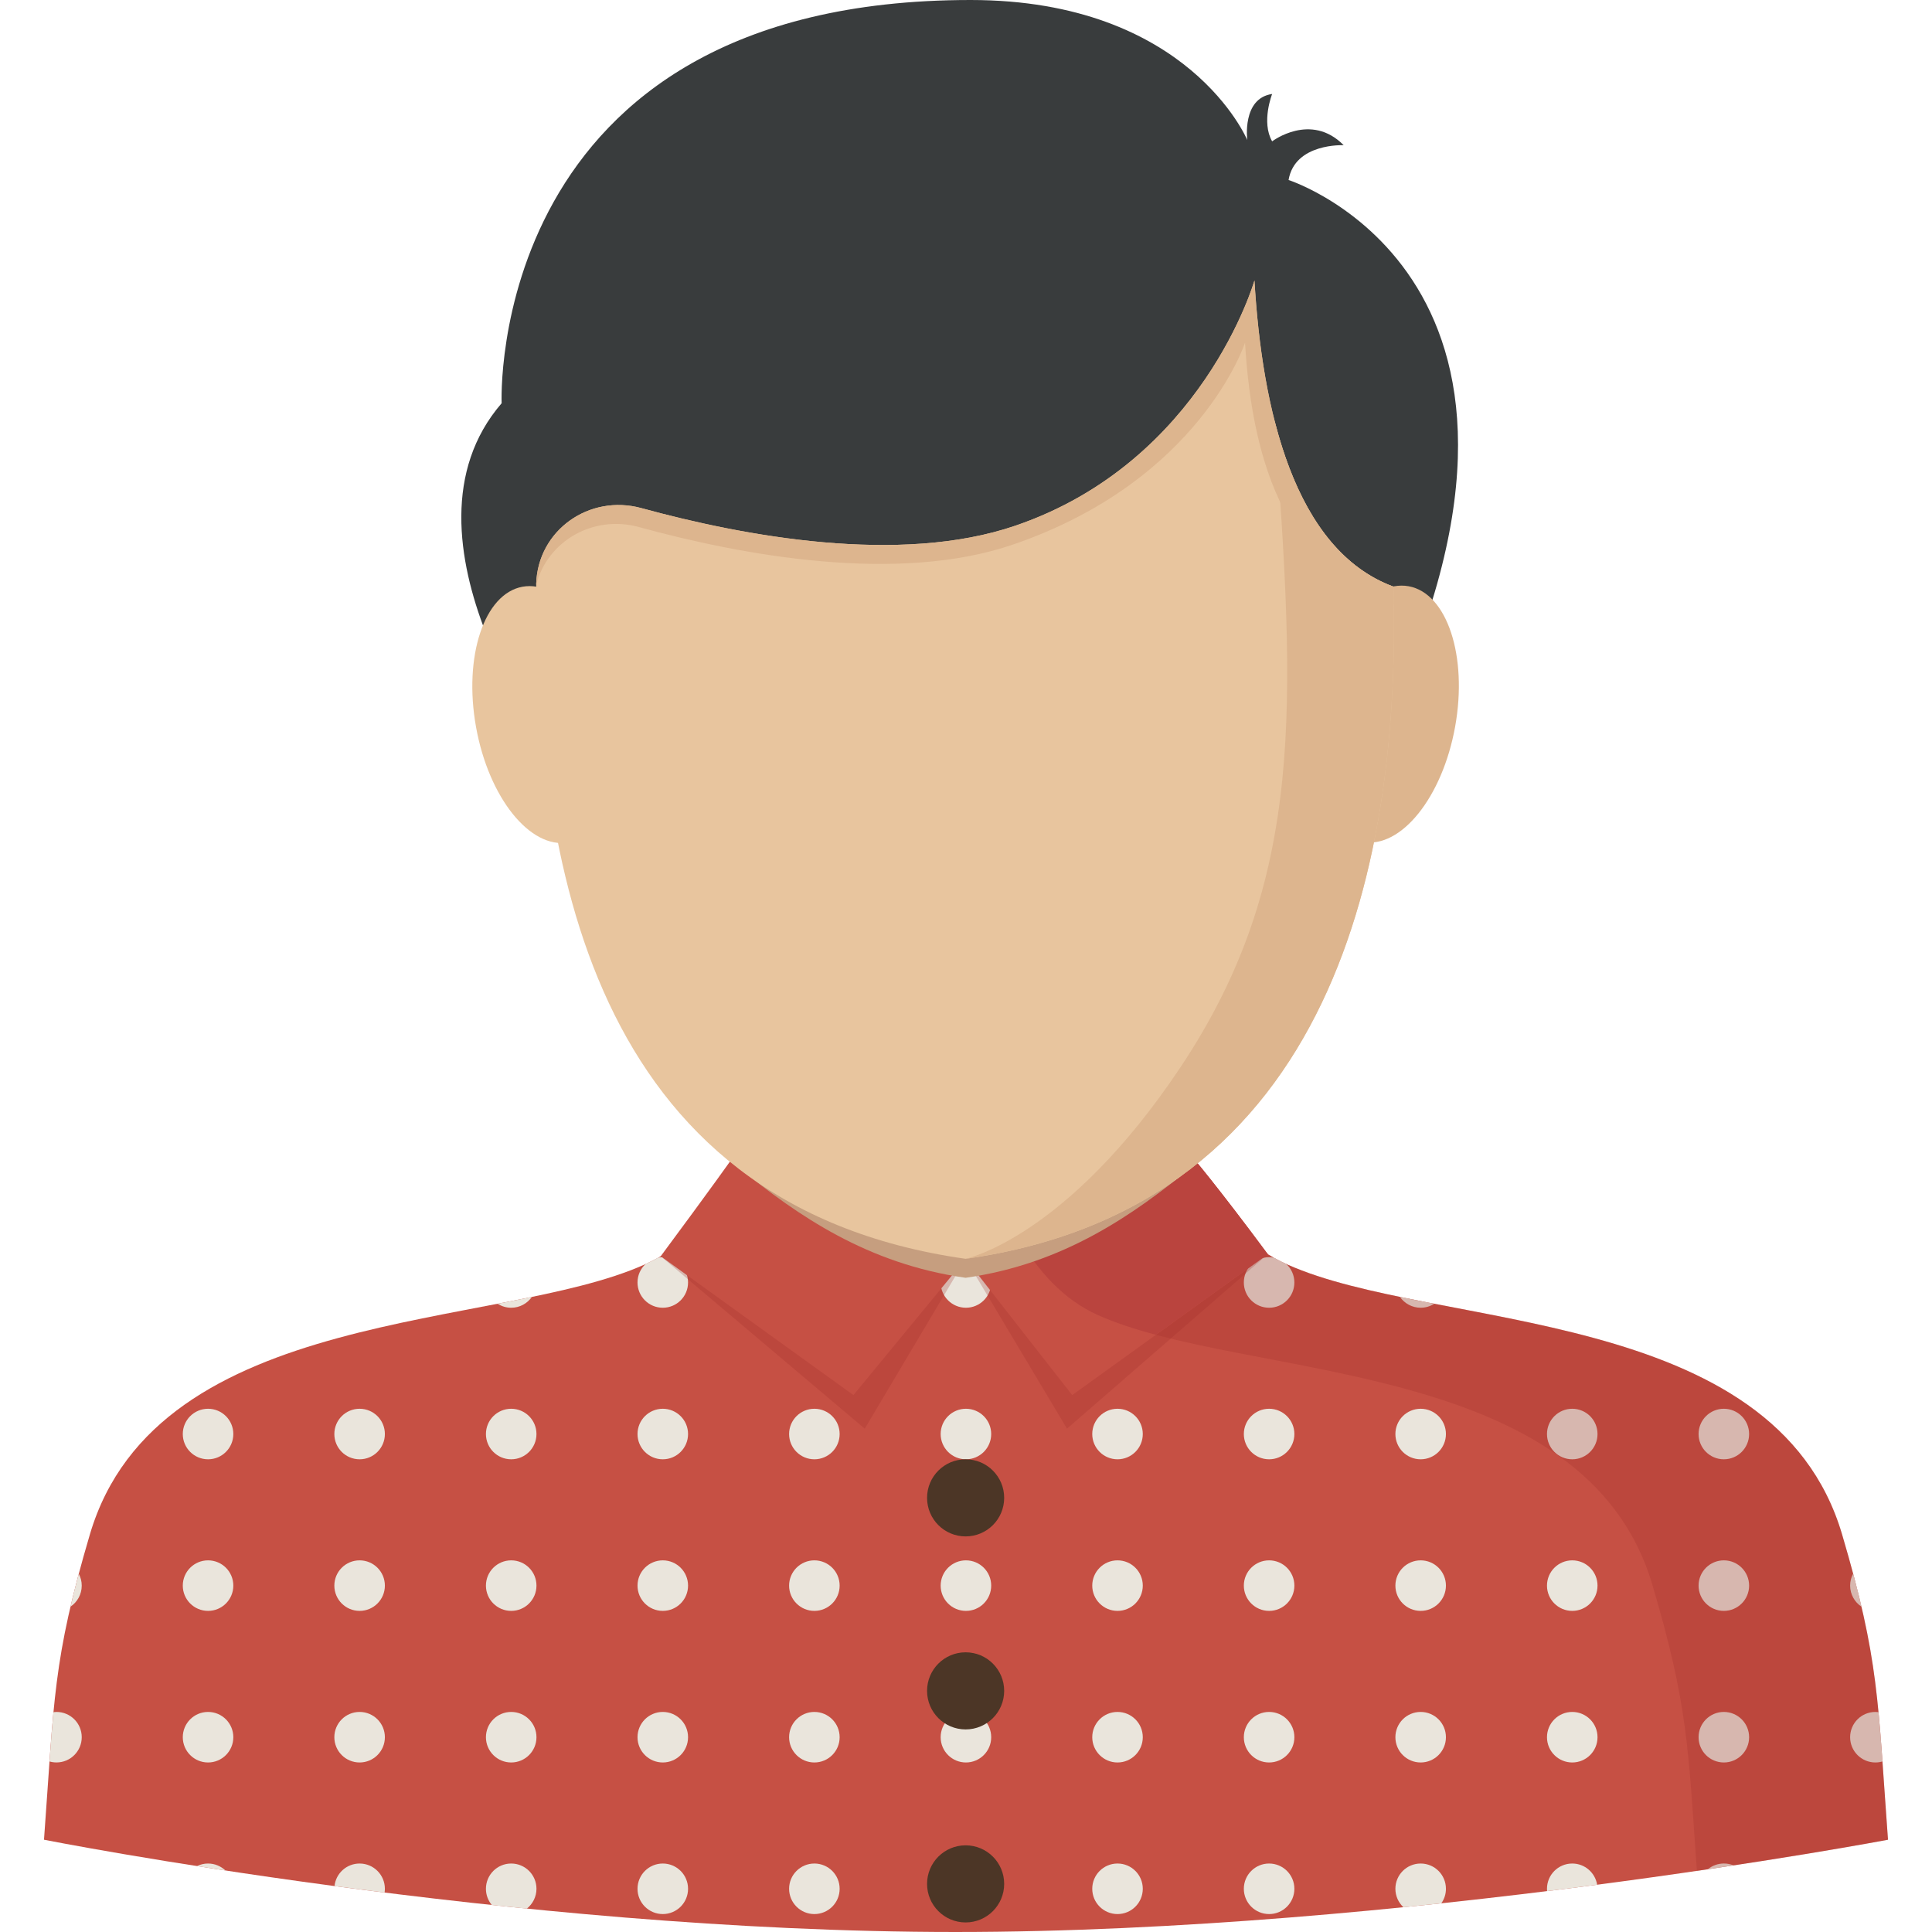 <?xml version="1.0" encoding="iso-8859-1"?>
<!-- Uploaded to: SVG Repo, www.svgrepo.com, Generator: SVG Repo Mixer Tools -->
<svg height="800px" width="800px" version="1.1" id="Layer_1" xmlns="http://www.w3.org/2000/svg" xmlns:xlink="http://www.w3.org/1999/xlink" 
	 viewBox="0 0 317.987 317.987" xml:space="preserve">
<g>
	<g>
		<path style="fill:#C65044;" d="M303.184,252.54c-11.151-37.754-67.121-33.566-91.279-44.408
			c-24.157-10.842-20.386-47.219-23.449-53.548h-58.932c-3.058,6.329,0.714,42.711-23.449,53.548
			c-24.157,10.842-80.133,6.655-91.279,44.408c-6.149,20.824-5.857,27.193-7.554,50.26c0,0,76.8,15.187,150.014,15.187
			S310.745,302.8,310.745,302.8C309.041,279.727,309.333,273.364,303.184,252.54z"/>
		<g>
			<path style="fill:#EAE5DC;" d="M87.544,213.46c-1.838,0.382-3.721,0.753-5.643,1.124c0.646,0.41,1.411,0.658,2.237,0.658
				C85.549,215.241,86.791,214.533,87.544,213.46z"/>
			<path style="fill:#EAE5DC;" d="M104.928,211.082c0,2.299,1.86,4.159,4.159,4.159s4.159-1.86,4.159-4.159s-1.86-4.159-4.159-4.159
				c-0.253,0-0.5,0.028-0.742,0.067c-0.674,0.377-1.377,0.725-2.096,1.057C105.434,208.811,104.928,209.885,104.928,211.082z"/>
			<circle style="fill:#EAE5DC;" cx="134.038" cy="211.082" r="4.159"/>
			<circle style="fill:#EAE5DC;" cx="158.982" cy="211.082" r="4.159"/>
			<circle style="fill:#EAE5DC;" cx="183.932" cy="211.082" r="4.159"/>
			<path style="fill:#EAE5DC;" d="M204.722,211.082c0,2.299,1.86,4.159,4.159,4.159s4.159-1.86,4.159-4.159
				c0-1.203-0.517-2.288-1.332-3.046c-0.708-0.326-1.4-0.669-2.063-1.04c-0.247-0.045-0.5-0.073-0.764-0.073
				C206.583,206.923,204.722,208.783,204.722,211.082z"/>
			<path style="fill:#EAE5DC;" d="M233.826,215.241c0.826,0,1.591-0.242,2.237-0.658c-1.922-0.371-3.805-0.742-5.649-1.124
				C231.167,214.533,232.415,215.241,233.826,215.241z"/>
			<circle style="fill:#EAE5DC;" cx="34.244" cy="236.026" r="4.159"/>
			<circle style="fill:#EAE5DC;" cx="59.188" cy="236.026" r="4.159"/>
			<circle style="fill:#EAE5DC;" cx="84.138" cy="236.026" r="4.159"/>
			<circle style="fill:#EAE5DC;" cx="109.088" cy="236.026" r="4.159"/>
			<circle style="fill:#EAE5DC;" cx="134.038" cy="236.026" r="4.159"/>
			<circle style="fill:#EAE5DC;" cx="158.982" cy="236.026" r="4.159"/>
			<circle style="fill:#EAE5DC;" cx="183.932" cy="236.026" r="4.159"/>
			<circle style="fill:#EAE5DC;" cx="208.882" cy="236.026" r="4.159"/>
			<circle style="fill:#EAE5DC;" cx="233.826" cy="236.026" r="4.159"/>
			<circle style="fill:#EAE5DC;" cx="258.776" cy="236.026" r="4.159"/>
			<circle style="fill:#EAE5DC;" cx="283.727" cy="236.026" r="4.159"/>
			<path style="fill:#EAE5DC;" d="M13.453,260.976c0-0.708-0.18-1.371-0.489-1.95c-0.511,1.917-0.961,3.71-1.36,5.413
				C12.717,263.691,13.453,262.421,13.453,260.976z"/>
			<circle style="fill:#EAE5DC;" cx="34.244" cy="260.976" r="4.159"/>
			<circle style="fill:#EAE5DC;" cx="59.188" cy="260.976" r="4.159"/>
			<circle style="fill:#EAE5DC;" cx="84.138" cy="260.976" r="4.159"/>
			<circle style="fill:#EAE5DC;" cx="109.088" cy="260.976" r="4.159"/>
			<circle style="fill:#EAE5DC;" cx="134.038" cy="260.976" r="4.159"/>
			<circle style="fill:#EAE5DC;" cx="158.982" cy="260.976" r="4.159"/>
			<circle style="fill:#EAE5DC;" cx="183.932" cy="260.976" r="4.159"/>
			<circle style="fill:#EAE5DC;" cx="208.882" cy="260.976" r="4.159"/>
			<circle style="fill:#EAE5DC;" cx="233.826" cy="260.976" r="4.159"/>
			<circle style="fill:#EAE5DC;" cx="258.776" cy="260.976" r="4.159"/>
			<circle style="fill:#EAE5DC;" cx="283.727" cy="260.976" r="4.159"/>
			<path style="fill:#EAE5DC;" d="M306.383,264.444c-0.399-1.714-0.854-3.513-1.371-5.441c-0.315,0.585-0.5,1.259-0.5,1.973
				C304.516,262.427,305.258,263.702,306.383,264.444z"/>
			<path style="fill:#EAE5DC;" d="M13.453,285.926c0-2.299-1.86-4.159-4.159-4.159c-0.169,0-0.332,0.011-0.495,0.034
				c-0.242,2.518-0.444,5.177-0.652,8.116c0.365,0.107,0.748,0.163,1.147,0.163C11.593,290.086,13.453,288.219,13.453,285.926z"/>
			<circle style="fill:#EAE5DC;" cx="34.244" cy="285.926" r="4.159"/>
			<circle style="fill:#EAE5DC;" cx="59.188" cy="285.926" r="4.159"/>
			<circle style="fill:#EAE5DC;" cx="84.138" cy="285.926" r="4.159"/>
			<circle style="fill:#EAE5DC;" cx="109.088" cy="285.926" r="4.159"/>
			<circle style="fill:#EAE5DC;" cx="134.038" cy="285.926" r="4.159"/>
			<circle style="fill:#EAE5DC;" cx="158.982" cy="285.926" r="4.159"/>
			<circle style="fill:#EAE5DC;" cx="183.932" cy="285.926" r="4.159"/>
			<circle style="fill:#EAE5DC;" cx="208.882" cy="285.926" r="4.159"/>
			<circle style="fill:#EAE5DC;" cx="233.826" cy="285.926" r="4.159"/>
			<circle style="fill:#EAE5DC;" cx="258.776" cy="285.926" r="4.159"/>
			<circle style="fill:#EAE5DC;" cx="283.727" cy="285.926" r="4.159"/>
			<path style="fill:#EAE5DC;" d="M308.671,281.767c-2.299,0-4.159,1.86-4.159,4.159s1.86,4.159,4.159,4.159
				c0.405,0,0.793-0.062,1.163-0.169c-0.208-2.94-0.416-5.598-0.652-8.116C309.013,281.784,308.844,281.767,308.671,281.767z"/>
			<path style="fill:#EAE5DC;" d="M32.423,307.138c1.506,0.236,3.069,0.478,4.682,0.725c-0.748-0.708-1.754-1.147-2.861-1.147
				C33.586,306.717,32.973,306.869,32.423,307.138z"/>
			<path style="fill:#EAE5DC;" d="M59.188,306.717c-2.147,0-3.912,1.624-4.131,3.71c2.67,0.354,5.418,0.714,8.24,1.068
				c0.028-0.202,0.051-0.41,0.051-0.618C63.347,308.577,61.487,306.717,59.188,306.717z"/>
			<path style="fill:#EAE5DC;" d="M88.297,310.876c0-2.299-1.86-4.159-4.159-4.159s-4.159,1.86-4.159,4.159
				c0,1.017,0.365,1.945,0.972,2.67c1.9,0.202,3.816,0.399,5.761,0.596C87.673,313.377,88.297,312.197,88.297,310.876z"/>
			<circle style="fill:#EAE5DC;" cx="109.088" cy="310.876" r="4.159"/>
			<circle style="fill:#EAE5DC;" cx="134.038" cy="310.876" r="4.159"/>
			<circle style="fill:#EAE5DC;" cx="158.982" cy="310.876" r="4.159"/>
			<circle style="fill:#EAE5DC;" cx="183.932" cy="310.876" r="4.159"/>
			<circle style="fill:#EAE5DC;" cx="208.882" cy="310.876" r="4.159"/>
			<path style="fill:#EAE5DC;" d="M233.826,306.717c-2.299,0-4.159,1.86-4.159,4.159c0,1.197,0.511,2.276,1.321,3.035
				c2.102-0.214,4.182-0.427,6.239-0.646c0.478-0.674,0.759-1.501,0.759-2.389C237.985,308.577,236.125,306.717,233.826,306.717z"/>
			<path style="fill:#EAE5DC;" d="M258.776,306.717c-2.299,0-4.159,1.86-4.159,4.159c0,0.129,0.006,0.259,0.017,0.382
				c2.822-0.348,5.57-0.697,8.24-1.051C262.553,308.229,260.844,306.717,258.776,306.717z"/>
			<path style="fill:#EAE5DC;" d="M281.085,307.661c1.45-0.214,2.855-0.427,4.221-0.635c-0.489-0.202-1.017-0.315-1.579-0.315
				C282.72,306.717,281.804,307.071,281.085,307.661z"/>
		</g>
		<path style="opacity:0.25;fill:#A02D2A;enable-background:new    ;" d="M303.184,252.54
			c-11.151-37.754-67.121-33.566-91.279-44.408c-24.157-10.842-20.386-47.219-23.449-53.548H157.25c0,0-0.719,51.024,23.438,61.866
			s80.133,6.655,91.279,44.408c5.857,19.83,5.868,26.552,7.324,47.073c19.234-2.816,31.442-5.126,31.442-5.126
			C309.041,279.727,309.333,273.364,303.184,252.54z"/>
		<g>
			<polygon style="opacity:0.25;fill:#A02D2A;enable-background:new    ;" points="208.668,206.428 175.619,235.144 
				158.931,207.193 			"/>
			<polygon style="opacity:0.25;fill:#A02D2A;enable-background:new    ;" points="108.745,206.766 142.328,235.144 
				158.931,207.193 			"/>
			<path style="fill:#C65044;" d="M158.931,207.193l-38.344-16.637c0,0-3.389,4.817-11.843,16.21l31.723,22.853L158.931,207.193z"/>
			<path style="fill:#C65044;" d="M158.931,207.193l37.422-16.637c0,0,3.861,4.48,12.315,15.873l-32.195,23.191L158.931,207.193z"/>
			<path style="fill:#BA443E;" d="M196.353,190.556l-28.867,12.832c3.26,5.778,7.548,10.516,13.208,13.057
				c2.799,1.253,6.02,2.31,9.555,3.249l18.419-13.265C200.215,195.035,196.353,190.556,196.353,190.556z"/>
		</g>
		<g>
			<circle style="fill:#4C3626;" cx="158.931" cy="246.531" r="6.346"/>
			<circle style="fill:#4C3626;" cx="158.931" cy="278.299" r="6.346"/>
			<circle style="fill:#4C3626;" cx="158.931" cy="310.067" r="6.346"/>
		</g>
		<path style="fill:#C69E7F;" d="M121.594,192.18c9.78,7.959,21.24,15.85,37.338,18.132c16.137-2.288,27.569-10.342,37.36-18.334
			c-8.144-14.973-5.626-32.83-7.83-37.4h-58.938C127.31,159.153,129.777,177.201,121.594,192.18z"/>
		<g>
			<path style="fill:#393C3D;" d="M91.647,125.289c0,0-28.176-36.793-9.083-58.921c0,0-2.827-66.368,77.182-66.368
				c35.949,0,45.544,23.056,45.544,23.056s-0.916-6.874,4.092-7.588c0,0-1.832,4.615,0,7.796c0,0,6.363-4.851,11.775,0.635
				c0,0-8.037-0.399-9.072,5.727c0,0,51.637,16.57,14.394,92.043L91.647,125.289z"/>
			
				<ellipse transform="matrix(-0.177 0.984 -0.984 -0.177 384.118 -86.041)" style="fill:#DDB58E;" cx="228.033" cy="117.579" rx="21.386" ry="11.629"/>
			
				<ellipse transform="matrix(-0.984 0.177 -0.177 -0.984 198.947 217.427)" style="fill:#E8C59E;" cx="89.776" cy="117.587" rx="11.629" ry="21.386"/>
			<path style="fill:#E8C59E;" d="M206.47,46.162c0,0-8.487,29.789-39.316,40.35c-19.076,6.537-44.763,1.731-61.574-2.878
				c-8.583-2.355-17.047,3.631-17.328,12.433c0,0.124,0,0.242,0,0.36c0,44.184,8.302,101.924,70.674,110.76
				c61.214-8.667,71.607-66.739,70.426-110.631C212.934,90.498,207.707,67.335,206.47,46.162z"/>
			<path style="fill:#DDB58E;" d="M229.358,96.562c-16.423-6.059-21.651-29.227-22.887-50.4c0,0-8.487,29.789-39.316,40.35
				c-19.076,6.537-44.763,1.731-61.574-2.878c-8.583-2.355-17.047,3.631-17.328,12.433c0,0.062,0,0.124,0,0.185
				c1.827-7.144,9.325-11.584,16.912-9.504c16.806,4.615,42.492,9.415,61.574,2.878c30.829-10.567,38.181-33.223,38.181-33.223
				c1.237,21.173,7.593,37.208,24.017,43.273c0.163-0.067,0.315-0.141,0.478-0.214C229.403,98.496,229.386,97.523,229.358,96.562z"
				/>
			<path style="fill:#DDB58E;" d="M209.77,69.207c3.468,47.056,5.047,75.642-15.457,106.421
				c-18.717,28.103-35.387,31.565-35.387,31.565l0,0c61.214-8.667,71.607-66.739,70.426-110.631
				C218.926,92.712,213.013,81.96,209.77,69.207z"/>
		</g>
	</g>
</g>
</svg>